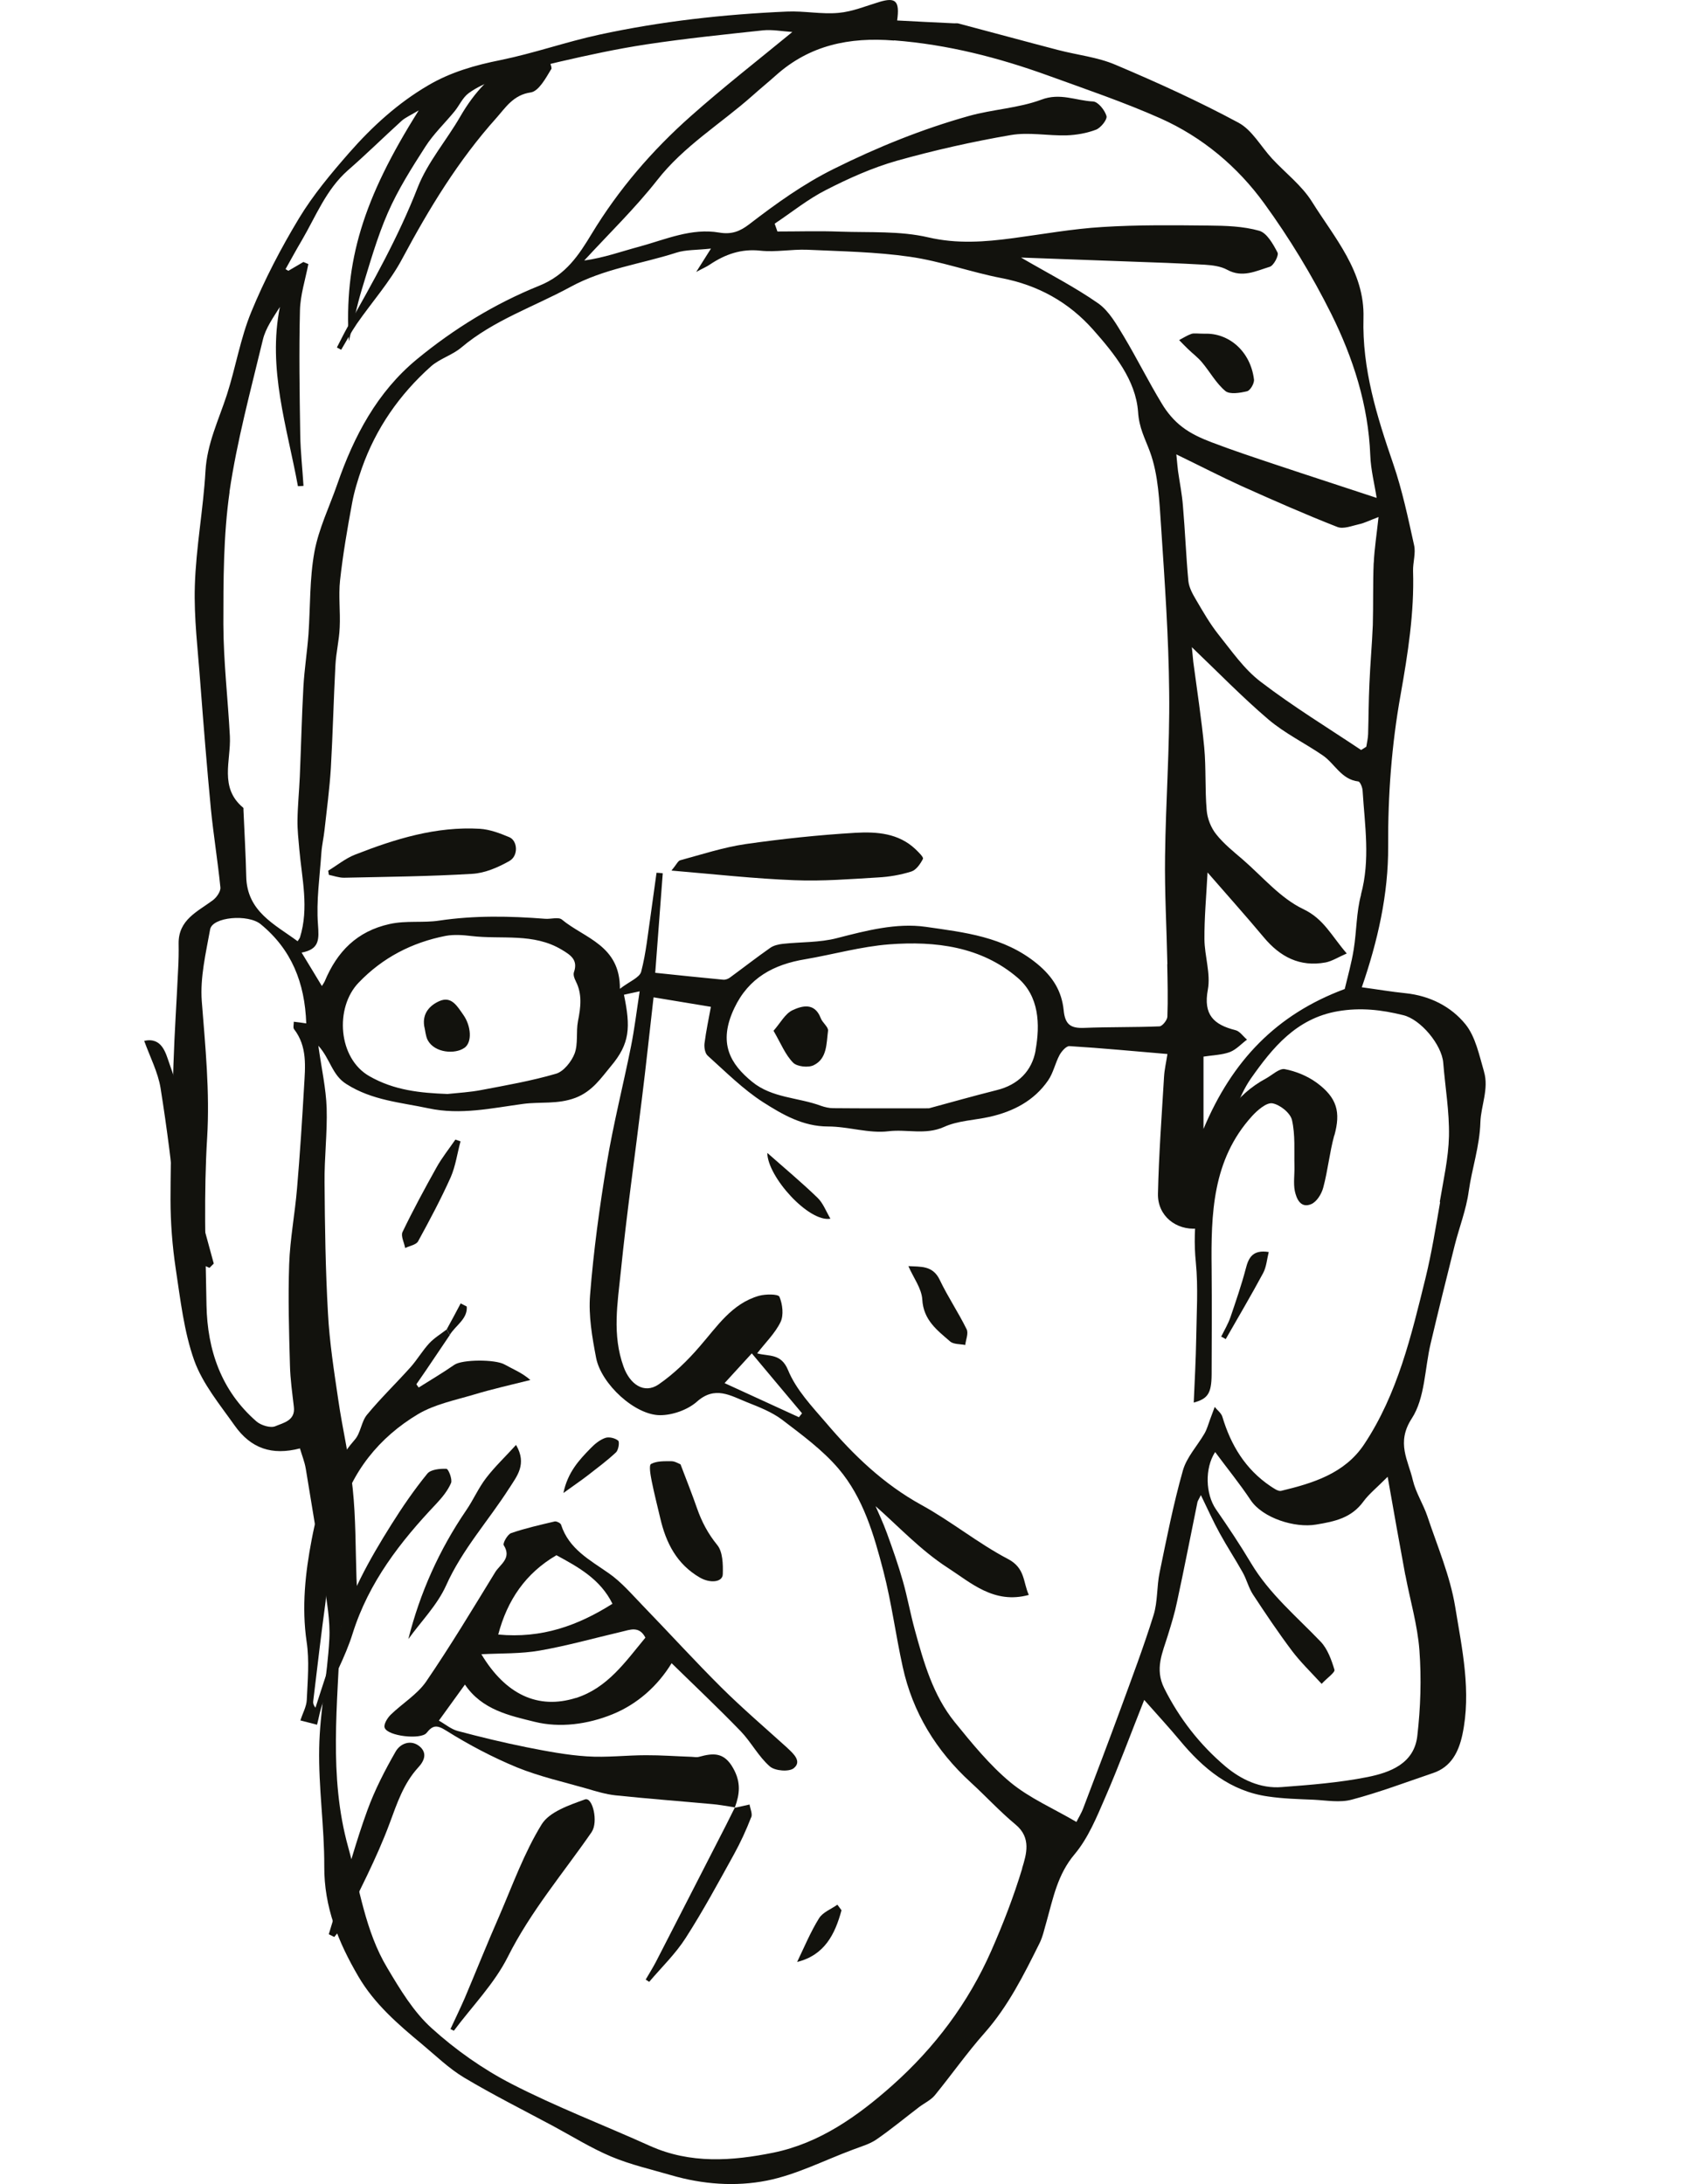 <?xml version="1.0" encoding="UTF-8" standalone="no"?>
<svg
   id="Vrstva_1"
   data-name="Vrstva 1"
   viewBox="0 0 232.497 301.692"
   version="1.1"
   sodipodi:docname="bedrich.svg"
   width="232.497"
   height="301.692"
   inkscape:version="1.3.2 (091e20e, 2023-11-25, custom)"
   xmlns:inkscape="http://www.inkscape.org/namespaces/inkscape"
   xmlns:sodipodi="http://sodipodi.sourceforge.net/DTD/sodipodi-0.dtd"
   xmlns="http://www.w3.org/2000/svg"
   xmlns:svg="http://www.w3.org/2000/svg">
  <defs
     id="defs24" />
  <sodipodi:namedview
     id="namedview24"
     pagecolor="#ffffff"
     bordercolor="#000000"
     borderopacity="0.25"
     inkscape:showpageshadow="2"
     inkscape:pageopacity="0.0"
     inkscape:pagecheckerboard="0"
     inkscape:deskcolor="#d1d1d1"
     inkscape:zoom="1.5207871"
     inkscape:cx="72.98852"
     inkscape:cy="110.79789"
     inkscape:window-width="1920"
     inkscape:window-height="1137"
     inkscape:window-x="1072"
     inkscape:window-y="193"
     inkscape:window-maximized="1"
     inkscape:current-layer="Vrstva_1" />
  <path
     d="m 198.944,166.067 c -0.61,3.5 -1.17,7.01 -2.01,10.45 -1.97,7.98 -3.85,16.03 -8.5,23.02 -2.69,4.02 -7.05,5.34 -11.44,6.4 -0.43,0.11 -1.04,-0.36 -1.51,-0.66 -3.44,-2.33 -5.45,-5.65 -6.62,-9.57 -0.16,-0.52 -0.7,-0.91 -1.06,-1.36 -0.22,0.57 -0.41,1.15 -0.63,1.7 -0.25,0.66 -0.43,1.38 -0.79,1.99 -0.99,1.7 -2.46,3.26 -2.98,5.11 -1.31,4.63 -2.24,9.36 -3.21,14.07 -0.41,1.95 -0.25,4.03 -0.84,5.9 -1.36,4.37 -2.98,8.64 -4.55,12.94 -1.68,4.57 -3.41,9.12 -5.15,13.7 -0.29,0.77 -0.74,1.47 -0.95,1.92 -3.17,-1.86 -6.47,-3.28 -9.12,-5.47 -2.89,-2.4 -5.32,-5.4 -7.71,-8.34 -2.98,-3.69 -4.27,-8.23 -5.5,-12.73 -0.61,-2.22 -1.02,-4.52 -1.65,-6.74 -0.63,-2.22 -1.4,-4.41 -2.19,-6.58 -0.54,-1.49 -1.22,-2.92 -1.58,-3.76 3.03,2.65 6.2,6.08 10,8.53 3.17,2.04 6.36,5.04 11.17,3.73 -0.81,-1.78 -0.48,-3.71 -2.89,-4.97 -4.14,-2.17 -7.85,-5.22 -11.98,-7.48 -5.2,-2.87 -9.34,-6.85 -13.1,-11.28 -1.97,-2.29 -4.18,-4.61 -5.29,-7.33 -0.97,-2.35 -2.64,-1.86 -4.27,-2.31 1.15,-1.49 2.49,-2.78 3.24,-4.34 0.45,-0.95 0.27,-2.46 -0.16,-3.48 -0.18,-0.39 -1.92,-0.38 -2.83,-0.13 -3.76,1.08 -5.77,4.23 -8.18,6.99 -1.67,1.95 -3.58,3.8 -5.68,5.25 -2.03,1.38 -3.98,-0.05 -4.84,-2.44 -1.6,-4.41 -0.83,-8.8 -0.38,-13.18 0.81,-8 1.95,-15.94 2.92,-23.92 0.56,-4.46 1.02,-8.93 1.6,-13.93 2.69,0.45 5.24,0.86 7.92,1.31 -0.31,1.67 -0.66,3.35 -0.88,5.04 -0.07,0.57 0.07,1.4 0.45,1.72 2.47,2.22 4.88,4.64 7.65,6.42 2.67,1.7 5.5,3.35 8.96,3.35 2.8,0 5.65,0.99 8.35,0.66 2.55,-0.31 5.09,0.55 7.66,-0.59 1.92,-0.88 4.19,-0.93 6.31,-1.4 3.28,-0.74 6.15,-2.22 8.09,-5.04 0.72,-1.04 0.97,-2.38 1.58,-3.51 0.29,-0.52 0.93,-1.26 1.38,-1.22 4.45,0.27 8.87,0.7 13.52,1.09 -0.16,1.07 -0.41,2.12 -0.47,3.15 -0.32,5.38 -0.72,10.76 -0.84,16.14 -0.07,3.08 2.51,5.07 5.41,4.82 0.63,-2.74 1.17,-5.42 1.88,-8.05 0.39,-1.38 1.11,-2.67 1.7,-4.02 1.26,-2.9 2.08,-6.11 3.85,-8.66 2.98,-4.23 6.26,-8.3 12.01,-9.29 3.14,-0.54 6.04,-0.2 9.02,0.54 2.42,0.57 5.34,4.09 5.54,6.58 0.27,3.39 0.86,6.76 0.79,10.15 -0.07,3.03 -0.77,6.06 -1.27,9.07 m -4.75,51.55 c 0.65,3.46 1.68,6.9 1.94,10.4 0.29,3.91 0.16,7.89 -0.29,11.8 -0.43,3.84 -3.75,5.07 -6.9,5.7 -3.87,0.77 -7.85,1.08 -11.81,1.38 -2.98,0.25 -5.67,-1.06 -7.82,-2.87 -3.51,-2.98 -6.33,-6.58 -8.43,-10.77 -1.35,-2.71 -0.23,-4.93 0.5,-7.33 0.47,-1.52 0.95,-3.07 1.27,-4.64 0.99,-4.57 1.88,-9.18 2.82,-13.77 0.05,-0.18 0.18,-0.36 0.47,-0.95 0.95,1.95 1.7,3.64 2.6,5.27 1,1.83 2.15,3.57 3.17,5.4 0.56,0.99 0.81,2.11 1.42,3.05 1.74,2.65 3.5,5.27 5.4,7.8 1.15,1.52 2.54,2.87 4.09,4.55 0.81,-0.86 1.88,-1.58 1.77,-1.95 -0.41,-1.36 -0.95,-2.87 -1.9,-3.87 -3.35,-3.5 -7.08,-6.6 -9.61,-10.83 -1.52,-2.55 -3.17,-5.02 -4.86,-7.46 -1.45,-2.12 -1.56,-5.68 -0.11,-7.91 1.63,2.21 3.39,4.36 4.91,6.65 1.67,2.49 6.13,3.87 9.03,3.37 2.64,-0.43 4.91,-0.93 6.56,-3.21 0.77,-1.04 1.83,-1.88 3.33,-3.39 0.86,4.88 1.63,9.23 2.44,13.59 m -94.04,-26.53 c 1.11,-1.22 2.24,-2.46 3.76,-4.11 2.37,2.82 4.64,5.56 6.94,8.28 -0.14,0.18 -0.29,0.36 -0.43,0.54 -3.44,-1.58 -6.88,-3.15 -10.27,-4.71 m 41.12,67.03 c -1.17,3.87 -2.64,7.67 -4.27,11.37 -3.17,7.21 -7.83,13.41 -13.7,18.63 -4.79,4.25 -10.02,7.96 -16.4,9.27 -5.68,1.15 -11.47,1.58 -17.05,-0.93 -6.36,-2.87 -12.93,-5.38 -19.13,-8.57 -3.96,-2.04 -7.73,-4.7 -11.03,-7.69 -2.51,-2.26 -4.37,-5.36 -6.13,-8.32 -3.07,-5.11 -3.84,-11.04 -5.41,-16.71 -2.73,-9.82 -1.42,-19.77 -1.09,-29.69 0,-0.39 0.11,-0.95 0.38,-1.13 2.37,-1.61 1.95,-4.02 1.86,-6.33 -0.14,-4.12 -0.09,-8.26 -0.52,-12.35 -0.41,-4.1 -1.4,-8.14 -1.99,-12.23 -0.59,-4 -1.22,-8 -1.43,-12.01 -0.34,-5.99 -0.43,-12.01 -0.47,-18.04 -0.04,-3.42 0.39,-6.87 0.29,-10.29 -0.09,-2.71 -0.7,-5.41 -1.15,-8.62 1.69,1.88 1.88,4.07 3.91,5.32 3.53,2.24 7.46,2.51 11.31,3.33 4.41,0.95 8.71,-0.02 13.07,-0.61 2.38,-0.32 4.77,0.09 7.23,-0.84 2.35,-0.9 3.57,-2.78 4.89,-4.36 2.65,-3.14 2.74,-5.38 1.81,-9.88 0.61,-0.13 1.2,-0.27 2.17,-0.47 -0.43,2.8 -0.72,5.24 -1.2,7.62 -1.08,5.38 -2.44,10.72 -3.34,16.13 -1,6.02 -1.83,12.1 -2.31,18.2 -0.23,2.87 0.29,5.84 0.84,8.71 0.72,3.6 5.36,7.89 8.84,7.89 1.72,0 3.8,-0.74 5.07,-1.86 2.51,-2.24 4.64,-0.84 6.88,0.05 1.7,0.68 3.48,1.36 4.93,2.46 2.72,2.08 5.57,4.16 7.78,6.76 3.41,4.02 4.88,9.13 6.18,14.13 1.13,4.36 1.7,8.84 2.67,13.23 1.38,6.31 4.62,11.58 9.38,15.94 2.1,1.92 4.03,4.03 6.2,5.83 2.22,1.83 1.51,4.11 0.91,6.06 m -100.61,-116.96 c 0,0.41 -0.12,0.84 0.04,1.04 1.85,2.4 1.54,5.18 1.38,7.93 -0.27,4.68 -0.57,9.36 -0.97,14.04 -0.29,3.51 -0.97,7.01 -1.09,10.52 -0.16,4.66 -0.02,9.32 0.11,13.98 0.05,1.9 0.32,3.8 0.54,5.7 0.23,1.9 -1.45,2.2 -2.55,2.67 -0.66,0.29 -1.99,-0.11 -2.62,-0.66 -4.86,-4.23 -6.78,-9.84 -6.9,-16.06 -0.14,-7.71 -0.38,-15.45 0.09,-23.13 0.38,-6.36 -0.25,-12.57 -0.74,-18.84 -0.25,-3.28 0.56,-6.65 1.15,-9.93 0.31,-1.74 5.27,-2.15 6.99,-0.72 4.25,3.48 6.1,8.08 6.29,13.7 -0.61,-0.09 -1.09,-0.16 -1.72,-0.23 m -8.89,-73.17 c 1.04,-7.08 2.94,-14.06 4.62,-21.05 0.38,-1.58 1.4,-3.01 2.35,-4.52 -1.72,8.57 1,16.6 2.49,24.76 0.25,0 0.52,-0.02 0.77,-0.04 -0.14,-2.33 -0.41,-4.68 -0.45,-7.03 -0.09,-5.74 -0.18,-11.47 -0.04,-17.21 0.05,-2.13 0.75,-4.27 1.16,-6.4 -0.21,-0.09 -0.45,-0.2 -0.68,-0.29 -0.7,0.41 -1.38,0.81 -2.08,1.22 -0.13,-0.07 -0.27,-0.16 -0.39,-0.23 0.75,-1.33 1.47,-2.67 2.26,-4 1.94,-3.32 3.33,-6.97 6.33,-9.63 2.55,-2.22 4.95,-4.59 7.44,-6.85 0.54,-0.48 1.24,-0.77 2.37,-1.45 -7.71,12.24 -10.33,20.89 -9.66,31.88 0.59,-2.35 1.08,-4.75 1.77,-7.06 1.11,-3.6 2.12,-7.24 3.62,-10.67 1.4,-3.21 3.3,-6.2 5.2,-9.16 1.13,-1.76 2.69,-3.23 4.02,-4.86 0.66,-0.81 1.11,-1.88 1.92,-2.49 1.08,-0.79 2.37,-1.4 3.64,-1.81 2.94,-0.95 5.92,-1.85 8.93,-2.55 3.98,-0.92 8,-1.79 12.03,-2.4 5.36,-0.81 10.74,-1.36 16.12,-1.94 1.25,-0.12 2.56,0.13 4.02,0.23 -4.82,3.96 -9.54,7.64 -14.02,11.62 -5.34,4.73 -9.97,10.11 -13.7,16.26 -1.77,2.92 -3.55,5.68 -7.24,7.17 -6.11,2.46 -11.8,5.95 -16.92,10.17 -5.47,4.52 -8.68,10.6 -10.97,17.21 -1.08,3.12 -2.58,6.17 -3.17,9.39 -0.68,3.71 -0.56,7.57 -0.82,11.35 -0.18,2.42 -0.56,4.82 -0.7,7.24 -0.23,4.14 -0.32,8.28 -0.5,12.44 -0.09,2.01 -0.29,4 -0.32,6.01 -0.02,1.34 0.13,2.69 0.25,4.03 0.36,4.07 1.36,8.12 0.09,12.19 -0.05,0.13 -0.14,0.23 -0.32,0.52 -3.19,-2.35 -7.01,-4.11 -7.1,-8.95 -0.07,-3.03 -0.25,-6.06 -0.38,-9.09 -0.02,-0.14 0.04,-0.34 -0.05,-0.41 -3.33,-2.78 -1.67,-6.47 -1.83,-9.86 -0.27,-5.14 -0.88,-10.29 -0.9,-15.44 0,-6.11 0,-12.3 0.86,-18.32 m 47.81,67.57 c 0.93,1.79 0.7,3.62 0.32,5.52 -0.29,1.49 0.04,3.14 -0.47,4.5 -0.43,1.11 -1.51,2.47 -2.56,2.78 -3.39,0.99 -6.88,1.6 -10.36,2.26 -1.52,0.29 -3.08,0.38 -4.64,0.54 -3.76,-0.14 -7.37,-0.5 -10.79,-2.46 -4.34,-2.47 -4.8,-9.47 -1.49,-12.91 3.33,-3.48 7.39,-5.56 12.03,-6.47 1.15,-0.21 2.38,-0.12 3.55,0.02 4.18,0.5 8.57,-0.47 12.5,1.9 1.24,0.74 2.26,1.42 1.67,3.1 -0.12,0.34 0.05,0.86 0.25,1.22 m 63.53,9.57 c -0.5,2.83 -2.4,4.77 -5.38,5.5 -3.23,0.81 -6.44,1.72 -9.36,2.51 -4.7,0 -8.96,0.02 -13.23,-0.02 -0.56,0 -1.15,-0.14 -1.67,-0.32 -3.16,-1.18 -6.76,-1.06 -9.52,-3.32 -2.99,-2.44 -4.77,-5.32 -2.47,-10.17 1.99,-4.21 5.45,-6.04 9.79,-6.76 3.87,-0.66 7.73,-1.76 11.63,-2.06 6.37,-0.48 12.69,0.3 17.73,4.62 2.96,2.53 3.12,6.42 2.47,10 m 18.19,-11.88 c 0.05,2.42 0.11,4.84 0.02,7.26 -0.02,0.47 -0.7,1.31 -1.09,1.33 -3.48,0.14 -6.96,0.07 -10.43,0.21 -1.86,0.07 -2.62,-0.47 -2.81,-2.47 -0.27,-2.56 -1.43,-4.55 -3.68,-6.4 -4.59,-3.76 -10.06,-4.32 -15.38,-5.09 -4.03,-0.57 -8.21,0.52 -12.25,1.56 -2.4,0.63 -5,0.52 -7.49,0.79 -0.59,0.07 -1.27,0.22 -1.74,0.56 -1.9,1.33 -3.73,2.76 -5.59,4.12 -0.25,0.18 -0.63,0.31 -0.93,0.27 -3.07,-0.29 -6.13,-0.61 -9.36,-0.95 0.32,-4.25 0.68,-9 1.04,-13.75 -0.29,-0.04 -0.57,-0.05 -0.86,-0.07 -0.27,1.9 -0.52,3.8 -0.79,5.7 -0.4,2.67 -0.65,5.36 -1.33,7.96 -0.21,0.82 -1.6,1.34 -2.94,2.37 0.04,-6.02 -4.89,-6.97 -8.01,-9.56 -0.47,-0.39 -1.52,-0.05 -2.31,-0.11 -4.89,-0.38 -9.73,-0.48 -14.65,0.25 -2.21,0.34 -4.52,-0.04 -6.83,0.47 -4.55,1 -7.28,3.84 -8.98,7.92 -0.07,0.16 -0.18,0.31 -0.39,0.65 -0.95,-1.56 -1.79,-2.98 -2.8,-4.62 2.51,-0.47 2.4,-1.86 2.26,-3.89 -0.25,-3.26 0.25,-6.6 0.47,-9.9 0.07,-1.04 0.32,-2.08 0.43,-3.12 0.32,-2.85 0.7,-5.72 0.88,-8.59 0.27,-4.73 0.38,-9.47 0.63,-14.2 0.09,-1.74 0.52,-3.46 0.59,-5.2 0.11,-2.17 -0.18,-4.38 0.05,-6.51 0.39,-3.57 1,-7.1 1.65,-10.61 0.3,-1.67 0.81,-3.3 1.36,-4.89 1.95,-5.52 5.2,-10.18 9.54,-14.06 1.22,-1.08 2.96,-1.56 4.21,-2.62 4.48,-3.78 10,-5.61 15.04,-8.35 4.66,-2.55 9.77,-3.17 14.67,-4.75 1.27,-0.41 2.72,-0.34 4.77,-0.56 -0.82,1.29 -1.25,1.97 -2.04,3.23 0.95,-0.52 1.45,-0.72 1.88,-1.02 2.12,-1.42 4.34,-2.21 6.99,-1.92 2.11,0.23 4.3,-0.21 6.45,-0.13 4.73,0.22 9.52,0.29 14.2,0.97 4.27,0.61 8.39,2.12 12.62,2.94 5.07,0.97 9.32,3.32 12.71,7.15 2.92,3.3 5.86,6.94 6.19,11.31 0.14,2.26 0.95,3.66 1.63,5.5 1.2,3.24 1.31,6.96 1.56,10.49 0.5,7.6 1.04,15.2 1.11,22.82 0.09,7.53 -0.48,15.06 -0.57,22.61 -0.07,4.97 0.22,9.93 0.32,14.9 m -37.74,-127.61 c 7.39,0.57 14.43,2.38 21.33,4.88 5.18,1.88 10.43,3.66 15.47,5.9 5.77,2.58 10.63,6.65 14.32,11.74 3.48,4.79 6.6,9.93 9.25,15.24 3.03,6.1 5.13,12.6 5.4,19.56 0.07,1.99 0.59,3.98 0.88,5.88 -4.82,-1.6 -9.39,-3.07 -13.93,-4.59 -2.96,-0.99 -5.93,-1.97 -8.84,-3.08 -1.43,-0.54 -2.89,-1.2 -4.09,-2.13 -1.11,-0.84 -2.1,-2.01 -2.82,-3.23 -1.83,-3.01 -3.41,-6.2 -5.22,-9.23 -1,-1.65 -2.03,-3.51 -3.53,-4.59 -3.26,-2.28 -6.85,-4.11 -10.7,-6.35 5.07,0.18 9.9,0.36 14.74,0.54 3.55,0.12 7.1,0.25 10.65,0.45 1.06,0.07 2.21,0.21 3.1,0.7 2.1,1.15 3.98,0.16 5.86,-0.41 0.56,-0.16 1.29,-1.58 1.09,-1.97 -0.61,-1.17 -1.47,-2.71 -2.53,-3.01 -2.22,-0.63 -4.63,-0.7 -6.96,-0.72 -4.91,-0.05 -9.82,-0.11 -14.72,0.2 -4.12,0.25 -8.21,0.99 -12.32,1.54 -3.91,0.52 -7.71,0.82 -11.72,-0.11 -3.91,-0.91 -8.09,-0.65 -12.16,-0.79 -2.89,-0.11 -5.79,-0.02 -8.68,-0.02 -0.12,-0.36 -0.25,-0.72 -0.38,-1.08 2.37,-1.58 4.59,-3.39 7.1,-4.66 3.12,-1.6 6.4,-3.07 9.77,-4.03 5.16,-1.45 10.45,-2.64 15.74,-3.55 2.49,-0.43 5.15,0.11 7.71,0.04 1.38,-0.05 2.81,-0.3 4.09,-0.79 0.66,-0.27 1.56,-1.4 1.43,-1.88 -0.23,-0.81 -1.16,-1.97 -1.85,-2.01 -2.37,-0.11 -4.55,-1.24 -7.15,-0.25 -3.17,1.18 -6.74,1.33 -10.04,2.26 -6.44,1.81 -12.6,4.3 -18.63,7.3 -4.27,2.12 -8,4.82 -11.71,7.67 -1.24,0.95 -2.4,1.42 -4.11,1.13 -3.82,-0.66 -7.37,0.93 -10.97,1.92 -2.49,0.66 -4.93,1.56 -7.69,1.94 3.37,-3.67 6.99,-7.17 10.08,-11.1 3.69,-4.73 8.78,-7.78 13.16,-11.67 1.06,-0.95 2.17,-1.85 3.23,-2.8 4.68,-4.19 10.16,-5.31 16.31,-4.82 m 66.28,72.16 c -0.12,2.85 -0.04,5.72 -0.12,8.57 -0.11,2.71 -0.36,5.43 -0.47,8.14 -0.11,2.31 -0.11,4.63 -0.18,6.94 -0.02,0.59 -0.16,1.17 -0.25,1.74 -0.23,0.16 -0.47,0.3 -0.72,0.45 -4.64,-3.1 -9.43,-6.02 -13.88,-9.43 -2.29,-1.74 -4.02,-4.27 -5.84,-6.54 -1.18,-1.49 -2.13,-3.16 -3.1,-4.81 -0.47,-0.79 -0.95,-1.68 -1.04,-2.56 -0.32,-3.44 -0.45,-6.9 -0.75,-10.36 -0.12,-1.61 -0.45,-3.23 -0.68,-4.84 -0.07,-0.54 -0.11,-1.09 -0.23,-2.29 3.3,1.6 6.11,3.05 8.98,4.36 4.39,1.97 8.78,3.91 13.25,5.66 0.84,0.34 2.03,-0.16 3.03,-0.38 0.68,-0.14 1.33,-0.48 2.67,-0.99 -0.25,2.38 -0.57,4.36 -0.66,6.35 m -1.75,45.81 c -0.66,2.42 -0.61,5.04 -1.02,7.57 -0.3,1.9 -0.84,3.78 -1.24,5.47 -9.45,3.51 -15.56,9.91 -19.51,19.33 v -9.99 c 1.34,-0.21 2.56,-0.23 3.64,-0.63 0.88,-0.34 1.58,-1.13 2.37,-1.72 -0.54,-0.45 -1,-1.17 -1.61,-1.31 -2.98,-0.75 -4.45,-2.12 -3.8,-5.59 0.41,-2.21 -0.45,-4.64 -0.47,-6.97 -0.02,-2.94 0.25,-5.88 0.43,-9.22 2.74,3.15 5.31,6.02 7.76,8.95 2.26,2.71 4.98,4.14 8.55,3.48 0.91,-0.18 1.76,-0.74 2.92,-1.24 -2.12,-2.44 -3.15,-4.77 -6.01,-6.13 -3.16,-1.51 -5.61,-4.46 -8.34,-6.83 -1.29,-1.11 -2.65,-2.19 -3.69,-3.51 -0.72,-0.9 -1.22,-2.17 -1.31,-3.32 -0.25,-2.89 -0.07,-5.79 -0.34,-8.68 -0.38,-3.94 -0.99,-7.87 -1.51,-11.8 -0.07,-0.66 -0.12,-1.33 -0.2,-2.04 3.62,3.46 6.94,6.88 10.56,9.97 2.28,1.94 5.05,3.28 7.53,4.98 1.67,1.15 2.56,3.33 4.91,3.6 0.25,0.04 0.57,0.82 0.59,1.27 0.3,4.79 1.08,9.56 -0.23,14.36 m 17,24.44 c -0.66,-2.24 -1.16,-4.79 -2.56,-6.53 -2.01,-2.47 -4.93,-3.94 -8.28,-4.29 -1.99,-0.2 -3.96,-0.54 -6.04,-0.82 2.19,-6.35 3.68,-12.84 3.64,-19.49 -0.04,-7.05 0.48,-14.02 1.72,-20.92 1,-5.66 1.9,-11.31 1.72,-17.1 -0.03,-1.18 0.4,-2.46 0.14,-3.57 -0.83,-3.76 -1.63,-7.57 -2.87,-11.19 -2.26,-6.58 -4.32,-13.12 -4.12,-20.22 0.18,-6.36 -4,-11.04 -7.12,-16.03 -1.4,-2.24 -3.66,-3.96 -5.49,-5.93 -1.56,-1.68 -2.76,-3.96 -4.66,-4.98 -5.5,-2.96 -11.22,-5.56 -16.99,-8 -2.47,-1.06 -5.29,-1.35 -7.92,-2.04 -4.61,-1.2 -9.2,-2.46 -13.79,-3.67 -0.22,-0.05 -0.43,0 -0.65,-0.02 -2.6,-0.12 -5.18,-0.25 -7.8,-0.39 0.38,-2.73 -0.22,-3.23 -2.46,-2.56 -1.86,0.56 -3.71,1.34 -5.63,1.51 -2.35,0.22 -4.77,-0.29 -7.15,-0.18 -8.71,0.38 -17.37,1.34 -25.91,3.19 -4.57,0.99 -9,2.56 -13.59,3.5 -3.53,0.7 -6.96,1.68 -10.04,3.5 -4.18,2.44 -7.75,5.7 -10.94,9.34 -2.49,2.85 -4.97,5.81 -6.92,9.04 -2.49,4.12 -4.75,8.46 -6.58,12.91 -1.51,3.66 -2.15,7.65 -3.37,11.44 -1.13,3.48 -2.74,6.74 -2.96,10.54 -0.3,5.29 -1.31,10.56 -1.47,15.85 -0.14,4.45 0.43,8.91 0.75,13.37 0.45,5.83 0.91,11.67 1.47,17.5 0.36,3.6 0.95,7.21 1.31,10.81 0.05,0.57 -0.54,1.4 -1.06,1.78 -2.13,1.58 -4.75,2.69 -4.71,5.97 0.02,1.18 0,2.38 -0.07,3.57 -0.2,4.34 -0.5,8.68 -0.64,13.02 -0.2,6.26 -0.4,12.51 -0.41,18.77 0,3.19 0.25,6.4 0.72,9.56 0.65,4.27 1.13,8.66 2.56,12.68 1.17,3.23 3.53,6.08 5.56,8.95 2.28,3.23 5.18,4.18 9.04,3.19 0.27,0.93 0.65,1.86 0.81,2.83 0.86,5.22 1.74,10.45 2.51,15.7 0.38,2.6 0.88,5.25 0.74,7.83 -0.27,5.02 -1.31,10 -1.4,15.02 -0.11,5.43 0.72,10.88 0.7,16.32 -0.04,5.67 1.95,10.52 4.71,15.24 2.21,3.78 5.45,6.58 8.75,9.32 1.92,1.6 3.73,3.37 5.84,4.64 4.02,2.4 8.21,4.5 12.35,6.72 2.65,1.43 5.25,3.05 8.01,4.21 2.65,1.11 5.49,1.76 8.25,2.56 4.34,1.27 8.89,1.61 13.23,0.75 4.07,-0.81 7.92,-2.8 11.87,-4.27 1.11,-0.43 2.31,-0.75 3.28,-1.42 2.03,-1.4 3.93,-2.98 5.9,-4.48 0.72,-0.54 1.6,-0.95 2.15,-1.61 2.33,-2.85 4.45,-5.88 6.88,-8.62 3.26,-3.69 5.42,-8.03 7.58,-12.37 0.48,-0.95 0.68,-2.03 0.99,-3.05 0.91,-3.25 1.52,-6.49 3.87,-9.27 1.88,-2.24 3.05,-5.13 4.23,-7.85 1.85,-4.25 3.46,-8.62 5.38,-13.46 1.92,2.17 3.46,3.84 4.91,5.58 3.24,3.91 6.99,7.03 12.21,7.76 2.08,0.31 4.21,0.36 6.33,0.45 1.76,0.09 3.6,0.43 5.24,-0.02 3.78,-1 7.48,-2.4 11.19,-3.66 2.55,-0.84 3.57,-2.98 4.07,-5.29 1.27,-5.95 -0.04,-11.87 -0.99,-17.68 -0.7,-4.27 -2.46,-8.36 -3.84,-12.5 -0.57,-1.69 -1.6,-3.26 -2.01,-4.98 -0.63,-2.76 -2.33,-5.16 -0.16,-8.52 1.85,-2.83 1.79,-6.88 2.62,-10.38 1.07,-4.54 2.19,-9.04 3.32,-13.55 0.63,-2.49 1.6,-4.95 1.94,-7.48 0.45,-3.17 1.51,-6.2 1.61,-9.52 0.07,-2.26 1.2,-4.63 0.5,-6.99"
     fill="#12120d"
     id="path1" />
  <path
     d="m 100.759,249.517 c 0.25,0.04 0.5,0.09 0.75,0.13 v -0.02 c -0.25,-0.04 -0.5,-0.07 -0.75,-0.11"
     fill="#12120d"
     id="path2" />
  <path
     d="m 127.509,118.627 c -0.36,0.7 -0.93,1.54 -1.61,1.76 -1.49,0.47 -3.07,0.74 -4.61,0.82 -3.86,0.23 -7.71,0.54 -11.55,0.38 -5.5,-0.21 -10.97,-0.82 -16.98,-1.33 0.7,-0.84 0.9,-1.34 1.2,-1.42 2.99,-0.81 5.97,-1.79 9.04,-2.24 5.04,-0.72 10.11,-1.26 15.2,-1.56 2.9,-0.16 5.93,0.04 8.28,2.28 0.41,0.4 1.13,1.09 1.02,1.31"
     fill="#12120d"
     id="path3" />
  <path
     d="m 70.369,118.937 c -1.56,0.88 -3.37,1.67 -5.13,1.77 -5.9,0.36 -11.82,0.41 -17.73,0.54 -0.68,0 -1.38,-0.25 -2.08,-0.4 -0.04,-0.18 -0.05,-0.38 -0.09,-0.57 1.24,-0.75 2.38,-1.7 3.71,-2.22 5.54,-2.17 11.21,-3.93 17.26,-3.57 1.36,0.09 2.74,0.61 4.03,1.15 1.18,0.48 1.31,2.6 0.02,3.3"
     fill="#12120d"
     id="path4" />
  <path
     d="m 79.549,234.547 c -5.2,1.63 -9.7,-0.45 -13.05,-6.04 2.78,-0.14 5.45,-0.05 8.03,-0.5 3.8,-0.66 7.55,-1.72 11.31,-2.6 1.18,-0.27 2.46,-0.86 3.32,0.81 -2.76,3.33 -5.24,6.96 -9.61,8.34 m -2.69,-19.73 c 3.05,1.65 6.08,3.32 7.75,6.71 -4.77,3.01 -9.75,4.82 -15.78,4.25 1.26,-4.77 3.78,-8.46 8.03,-10.95 m 31.92,26.62 c -3.05,-2.76 -6.17,-5.43 -9.09,-8.32 -3.71,-3.69 -7.24,-7.57 -10.88,-11.33 -1.51,-1.56 -2.94,-3.25 -4.7,-4.48 -2.64,-1.85 -5.52,-3.35 -6.6,-6.71 -0.07,-0.23 -0.63,-0.5 -0.88,-0.45 -2.03,0.48 -4.05,0.93 -6.02,1.61 -0.5,0.18 -1.18,1.4 -1.02,1.67 1.15,1.81 -0.52,2.65 -1.18,3.73 -3.12,5.09 -6.2,10.22 -9.57,15.15 -1.24,1.77 -3.28,2.99 -4.88,4.55 -0.45,0.45 -0.99,1.33 -0.82,1.78 0.39,1.17 5,1.69 5.79,0.72 0.86,-1.09 1.44,-1.13 2.74,-0.3 3.1,1.94 6.38,3.67 9.75,5.06 3.12,1.27 6.44,2.01 9.68,2.94 1.27,0.38 2.58,0.77 3.91,0.92 4.48,0.47 8.98,0.81 13.46,1.22 0.77,0.07 1.54,0.2 2.29,0.32 0.25,0.03 0.5,0.09 0.75,0.12 v -0.02 h 0.02 c 0.65,-1.79 0.86,-3.41 -0.23,-5.36 -1.26,-2.28 -2.78,-2.13 -4.72,-1.6 -0.32,0.09 -0.7,0.02 -1.06,0 -2.1,-0.07 -4.19,-0.23 -6.29,-0.22 -2.71,0 -5.45,0.34 -8.14,0.16 -2.81,-0.18 -5.61,-0.72 -8.39,-1.27 -3.17,-0.64 -6.33,-1.4 -9.47,-2.24 -0.93,-0.25 -1.74,-0.95 -2.6,-1.43 1.34,-1.85 2.46,-3.41 3.6,-4.98 2.35,3.51 6.22,4.3 9.65,5.15 3.48,0.86 7.33,0.34 10.72,-1.04 3.44,-1.4 6.24,-3.89 8.18,-7.06 3.23,3.15 6.45,6.2 9.54,9.39 1.45,1.51 2.46,3.5 4.02,4.86 0.7,0.63 2.67,0.79 3.32,0.25 1.13,-0.92 0,-1.97 -0.88,-2.78"
     fill="#12120d"
     id="path5" />
  <path
     d="m 44.989,221.157 c -0.63,4.61 -1.16,9.21 -1.72,13.84 -0.04,0.27 0.04,0.56 0.31,0.9 1.04,-3.28 2.19,-6.54 3.1,-9.86 1.54,-5.61 4.34,-10.6 7.39,-15.45 1.52,-2.42 3.15,-4.8 4.97,-7.03 0.47,-0.57 1.74,-0.7 2.64,-0.66 0.27,0.02 0.84,1.45 0.63,1.96 -0.45,1.06 -1.24,2.01 -2.04,2.87 -4.97,5.24 -9.32,10.83 -11.55,17.91 -1.02,3.28 -2.76,6.35 -4.09,9.54 -0.4,0.93 -0.54,1.97 -0.83,3.07 -0.82,-0.22 -1.42,-0.36 -2.3,-0.59 0.32,-1.02 0.84,-1.92 0.88,-2.83 0.12,-2.69 0.38,-5.41 -0.02,-8.05 -0.7,-4.79 -0.18,-9.54 0.7,-14.11 0.93,-4.91 2.47,-9.82 5.95,-13.79 0.83,-0.93 0.9,-2.51 1.7,-3.46 1.88,-2.28 4.02,-4.34 5.99,-6.54 0.93,-1.04 1.65,-2.29 2.6,-3.32 0.7,-0.75 1.61,-1.29 2.42,-1.92 0.14,0.27 0.27,0.54 0.41,0.79 -1.09,1.63 -2.2,3.26 -3.3,4.89 -0.43,0.63 -0.88,1.26 -1.31,1.9 0.11,0.14 0.22,0.31 0.32,0.45 1.65,-1.04 3.33,-2.03 4.93,-3.14 1.09,-0.75 5.63,-0.77 6.92,-0.05 1.15,0.65 2.38,1.11 3.58,2.15 -2.62,0.66 -5.27,1.25 -7.85,2.03 -2.6,0.77 -5.36,1.33 -7.64,2.67 -5.42,3.23 -9.25,8.01 -10.92,14.13 -1.04,3.8 -1.35,7.8 -1.88,11.72"
     fill="#12120d"
     id="path6" />
  <path
     d="m 81.759,253.037 c -3.94,5.7 -8.44,10.97 -11.6,17.26 -1.87,3.73 -4.93,6.83 -7.46,10.22 -0.14,-0.07 -0.31,-0.16 -0.47,-0.23 0.66,-1.42 1.34,-2.83 1.97,-4.27 1.6,-3.78 3.12,-7.6 4.77,-11.35 1.85,-4.28 3.44,-8.73 5.86,-12.66 1.08,-1.74 3.8,-2.65 5.97,-3.44 1.09,-0.39 1.86,3.14 0.95,4.46"
     fill="#12120d"
     id="path7" />
  <path
     d="m 99.849,217.447 c -0.02,1.13 -1.76,1.29 -3.17,0.47 -3.19,-1.85 -4.68,-4.79 -5.47,-8.21 -0.4,-1.7 -0.84,-3.41 -1.18,-5.11 -0.16,-0.81 -0.41,-2.19 -0.09,-2.37 0.79,-0.43 1.86,-0.38 2.82,-0.38 0.47,0 0.93,0.3 1.25,0.43 0.84,2.21 1.61,4.14 2.29,6.1 0.65,1.85 1.51,3.48 2.78,5.04 0.77,0.93 0.81,2.67 0.77,4.03"
     fill="#12120d"
     id="path8" />
  <path
     d="m 57.749,244.177 c -1.99,2.19 -2.89,4.89 -3.91,7.65 -1.81,4.9 -4.3,9.54 -6.54,14.27 -0.25,0.54 -0.75,0.99 -1.13,1.47 -0.25,-0.13 -0.5,-0.25 -0.75,-0.38 0.45,-1.47 0.88,-2.92 1.33,-4.37 1.31,-4.25 2.47,-8.57 4,-12.75 1.02,-2.81 2.42,-5.52 3.91,-8.12 0.65,-1.13 2.12,-1.7 3.32,-0.7 1,0.86 0.74,1.9 -0.22,2.92"
     fill="#12120d"
     id="path9" />
  <path
     d="m 70.389,205.507 c -2.89,4.54 -6.54,8.52 -8.78,13.54 -1.22,2.69 -3.44,4.93 -5.2,7.37 1.61,-6.4 4.27,-12.33 7.98,-17.77 1,-1.45 1.7,-3.1 2.78,-4.5 1.18,-1.54 2.62,-2.9 4.12,-4.55 1.56,2.67 0.09,4.34 -0.9,5.92"
     fill="#12120d"
     id="path10" />
  <path
     d="m 103.769,251.027 c -0.68,1.76 -1.47,3.48 -2.38,5.13 -2.15,3.89 -4.27,7.82 -6.67,11.55 -1.4,2.19 -3.33,4.05 -5.04,6.06 -0.16,-0.11 -0.32,-0.22 -0.48,-0.32 0.47,-0.79 0.95,-1.58 1.38,-2.38 3.25,-6.31 6.47,-12.62 9.72,-18.95 0.39,-0.79 0.81,-1.61 1.2,-2.4 h 0.02 c 0.68,-0.14 1.35,-0.3 2.03,-0.45 0.09,0.59 0.43,1.29 0.23,1.78"
     fill="#12120d"
     id="path11" />
  <path
     d="m 63.619,157.657 c -0.45,1.65 -0.68,3.41 -1.36,4.97 -1.35,3.01 -2.91,5.93 -4.5,8.84 -0.27,0.49 -1.17,0.63 -1.79,0.93 -0.13,-0.75 -0.63,-1.67 -0.36,-2.22 1.45,-3.01 3.05,-5.97 4.68,-8.89 0.75,-1.36 1.74,-2.58 2.62,-3.87 0.23,0.09 0.48,0.16 0.72,0.25"
     fill="#12120d"
     id="path12" />
  <path
     d="m 85.089,200.627 c -1.22,1.15 -2.58,2.15 -3.91,3.19 -0.93,0.72 -1.92,1.38 -3.35,2.42 0.61,-2.89 2.17,-4.55 3.76,-6.18 0.57,-0.59 1.27,-1.17 2.03,-1.43 0.5,-0.18 1.36,0.02 1.78,0.38 0.21,0.2 0.04,1.29 -0.31,1.63"
     fill="#12120d"
     id="path13" />
  <path
     d="m 116.249,263.877 c -0.9,3.33 -2.35,6.2 -6.13,7.14 1,-2.08 1.86,-4.16 3.03,-6.04 0.52,-0.83 1.67,-1.26 2.53,-1.87 0.2,0.25 0.38,0.52 0.57,0.77"
     fill="#12120d"
     id="path14" />
  <path
     d="m 64.479,180.477 c 0.14,1.72 -1.56,2.62 -2.35,3.93 -0.14,-0.25 -0.27,-0.52 -0.41,-0.79 0.65,-1.18 1.29,-2.37 1.92,-3.57 0.29,0.14 0.56,0.29 0.84,0.43"
     fill="#12120d"
     id="path15" />
  <path
     d="m 184.319,156.837 c -0.65,2.37 -0.88,4.84 -1.52,7.21 -0.23,0.88 -0.9,1.97 -1.67,2.29 -1.45,0.61 -2.03,-0.74 -2.26,-1.83 -0.21,-1.09 -0.02,-2.26 -0.05,-3.39 -0.05,-2.13 0.13,-4.36 -0.34,-6.4 -0.23,-0.99 -1.67,-2.13 -2.71,-2.31 -0.82,-0.13 -2.06,0.95 -2.8,1.76 -5.5,6.04 -5.68,13.54 -5.59,21.1 0.04,4.86 0.02,9.74 0,14.61 -0.02,2.64 -0.56,3.35 -2.47,3.87 0.13,-2.99 0.29,-5.92 0.34,-8.84 0.05,-3.5 0.29,-7.05 -0.05,-10.52 -0.52,-5.11 0.36,-10 1.74,-14.83 1.29,-4.5 3.69,-8.3 8,-10.61 0.84,-0.47 1.81,-1.4 2.55,-1.26 1.52,0.29 3.08,0.93 4.34,1.83 2.92,2.12 3.39,4.12 2.51,7.32"
     fill="#12120d"
     id="path16" />
  <path
     d="m 133.339,185.787 c -0.7,-0.14 -1.6,-0.07 -2.08,-0.48 -1.77,-1.54 -3.69,-2.94 -3.85,-5.79 -0.09,-1.54 -1.22,-3.01 -1.92,-4.62 1.68,0.11 3.37,-0.14 4.34,1.92 1.11,2.33 2.58,4.5 3.71,6.81 0.27,0.56 -0.11,1.43 -0.2,2.17"
     fill="#12120d"
     id="path17" />
  <path
     d="m 114.709,168.347 c -2.99,0.52 -8.69,-5.81 -8.71,-9.09 2.29,2.03 4.7,4.03 6.94,6.2 0.77,0.74 1.17,1.86 1.78,2.89"
     fill="#12120d"
     id="path18" />
  <path
     d="m 175.269,172.947 c -0.25,1 -0.32,2.08 -0.79,2.94 -1.65,3.07 -3.42,6.06 -5.15,9.09 -0.21,-0.13 -0.41,-0.23 -0.63,-0.34 0.45,-0.9 0.97,-1.78 1.29,-2.71 0.75,-2.21 1.51,-4.41 2.1,-6.65 0.39,-1.56 0.97,-2.67 3.17,-2.33"
     fill="#12120d"
     id="path19" />
  <path
     d="m 173.229,52.417 c 0.07,0.52 -0.5,1.51 -0.95,1.63 -0.97,0.23 -2.4,0.47 -3.01,-0.04 -1.27,-1.06 -2.12,-2.64 -3.21,-3.94 -0.56,-0.68 -1.29,-1.22 -1.92,-1.83 -0.43,-0.41 -0.84,-0.84 -1.25,-1.26 0.55,-0.29 1.11,-0.65 1.7,-0.86 0.38,-0.12 0.84,-0.02 1.86,-0.02 3.28,-0.11 6.29,2.39 6.78,6.31"
     fill="#12120d"
     id="path20" />
  <path
     d="m 76.129,9.577 c -0.74,1.24 -1.72,3.03 -2.81,3.19 -2.42,0.34 -3.5,2.13 -4.75,3.53 -5.24,5.84 -9.29,12.5 -12.98,19.4 -1.7,3.21 -4.2,6.01 -6.29,9.02 -0.79,1.15 -1.45,2.4 -2.17,3.6 -0.2,-0.11 -0.4,-0.21 -0.59,-0.32 0.47,-0.9 0.91,-1.81 1.4,-2.69 3.57,-6.31 7.12,-12.62 9.77,-19.43 1.38,-3.5 3.98,-6.49 5.88,-9.79 1.92,-3.32 4.39,-6.06 7.82,-7.74 1.11,-0.57 2.55,-0.66 3.84,-0.64 0.34,0.02 1.11,1.54 0.9,1.88"
     fill="#12120d"
     id="path21" />
  <path
     d="m 114.389,142.387 c -0.23,1.74 -0.11,3.84 -1.97,4.75 -0.74,0.38 -2.31,0.21 -2.85,-0.34 -1.08,-1.09 -1.69,-2.65 -2.71,-4.41 0.95,-1.08 1.6,-2.35 2.6,-2.83 1.34,-0.63 3.07,-1.11 3.91,1.06 0.23,0.65 1.09,1.25 1.02,1.77"
     fill="#12120d"
     id="path22" />
  <path
     d="m 29.529,174.547 c -0.2,0.2 -0.39,0.39 -0.59,0.59 -0.63,-0.31 -1.38,-0.48 -1.85,-0.95 -1.9,-1.94 -2.51,-4.36 -2.76,-7.03 -0.54,-5.65 -1.26,-11.28 -2.15,-16.87 -0.36,-2.17 -1.43,-4.23 -2.26,-6.51 2.47,-0.54 2.98,1.72 3.46,3.08 2.13,5.88 3.12,12.01 3.6,18.23 0.11,1.52 0.79,3.01 1.2,4.5 0.45,1.65 0.9,3.3 1.35,4.95"
     fill="#12120d"
     id="path23" />
  <path
     d="m 64.149,144.747 c -1.27,0.91 -4.12,0.72 -5.07,-1.08 -0.29,-0.57 -0.32,-1.29 -0.48,-1.94 -0.27,-1.78 0.81,-2.87 2.1,-3.44 1.68,-0.74 2.47,0.72 3.32,1.92 1.06,1.52 1.24,3.76 0.14,4.54"
     fill="#12120d"
     id="path24" />
</svg>
